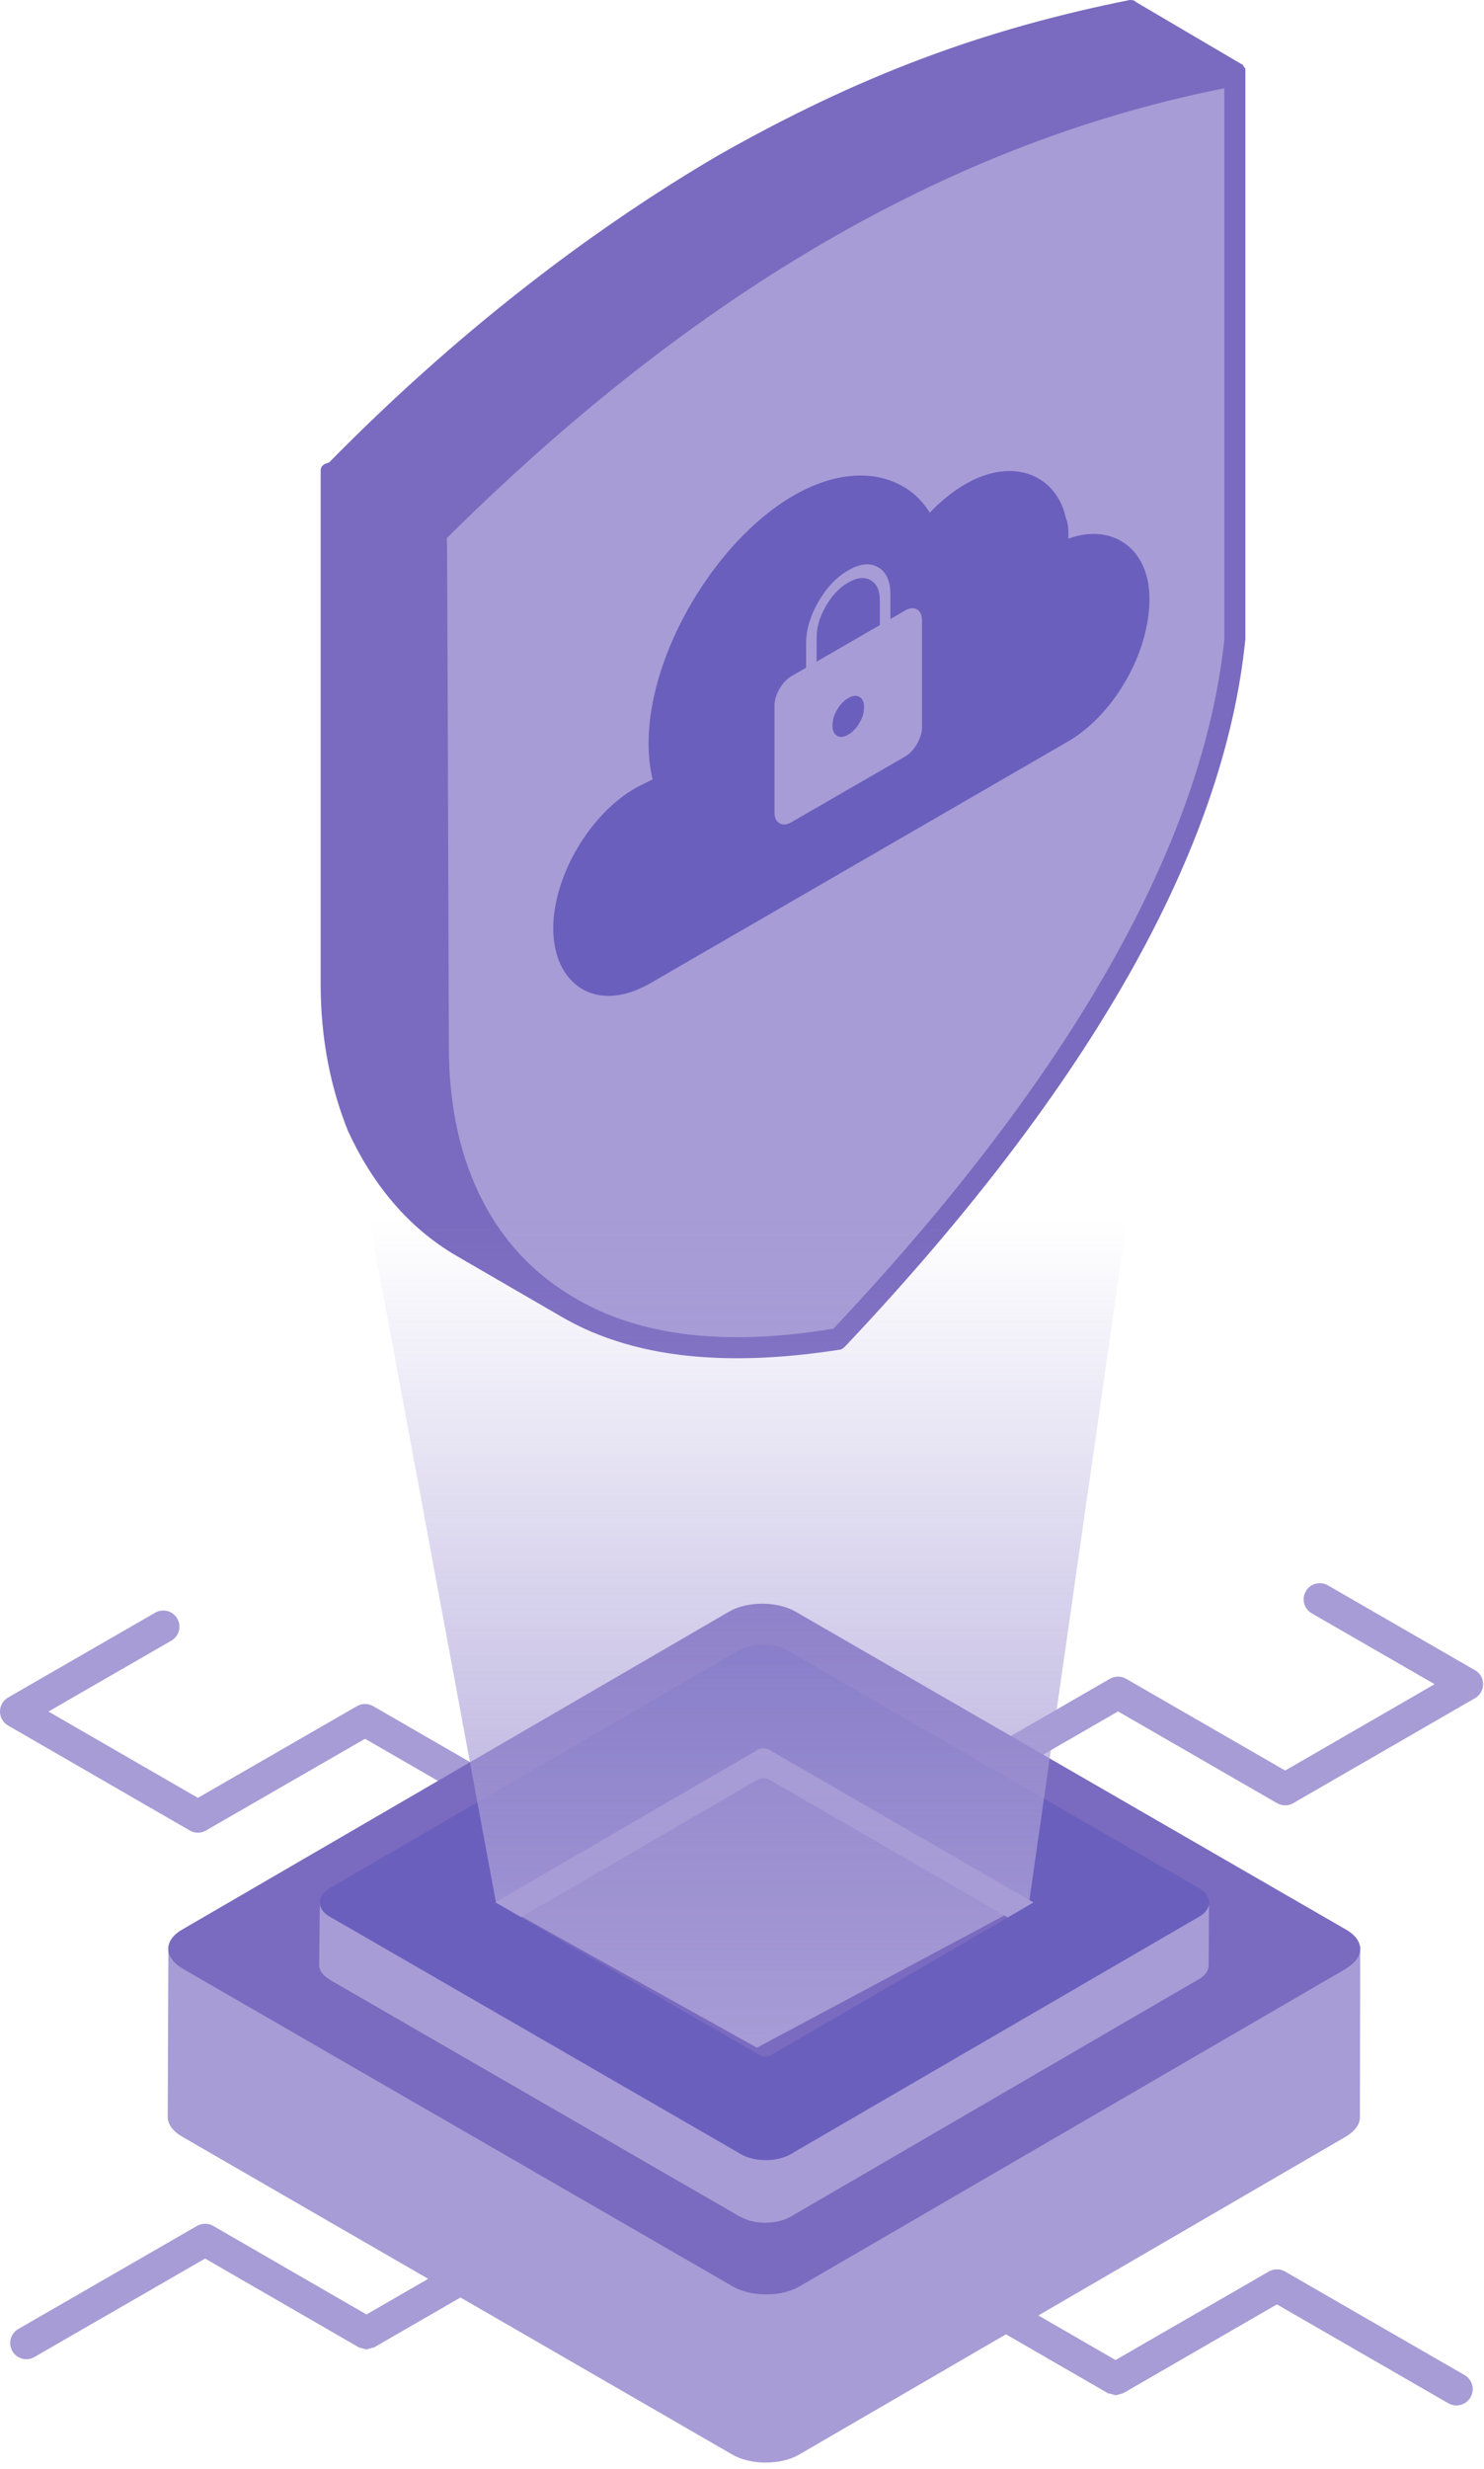 <svg xmlns="http://www.w3.org/2000/svg" width="199" height="331" viewBox="0 0 199 331" fill="none"><path d="M76.256 175.288L61.883 166.834C55.965 163.452 51.174 158.097 48.074 151.052C45.538 145.134 44.411 138.37 44.411 131.888L44.129 63.124L58.502 71.579L58.783 140.343C58.783 146.824 59.629 153.588 62.447 159.506C65.829 166.552 70.338 171.906 76.256 175.288ZM165.593 9.861C146.711 13.524 128.393 20.57 110.638 30.715C92.602 41.143 75.411 54.67 58.783 71.579L44.411 63.124C61.038 46.215 78.511 32.688 96.265 22.261C112.329 12.961 128.674 5.634 150.938 1.406L165.593 9.861Z" fill="#7A6BC0"></path><path d="M110.636 30.718C128.39 20.572 146.709 13.527 165.59 9.863L165.872 85.672C162.772 114.981 143.609 146.545 112.609 179.518C87.808 183.463 70.618 177.263 62.727 159.509C60.19 153.591 59.063 146.827 59.063 140.345L58.781 71.582C75.409 54.672 92.881 41.145 110.636 30.718Z" fill="#A79CD6"></path><path d="M152.628 91.308C150.092 111.598 136.847 134.989 112.047 162.608C99.928 164.017 90.629 162.326 83.865 157.535C77.665 153.308 73.719 146.826 71.747 137.526L71.465 74.117C84.147 62.28 97.11 52.698 110.356 45.089C122.474 38.044 135.156 32.689 148.119 29.026C149.528 28.744 150.656 28.18 152.065 27.898L152.628 91.308Z" fill="#A79CD6"></path><path d="M80.481 80.036C80.2 80.036 79.918 80.036 79.918 79.754L71.463 74.963C70.9 74.681 70.618 73.836 70.9 72.991C71.181 72.427 72.027 72.145 72.872 72.427L81.327 77.218C81.891 77.5 82.172 78.345 81.891 79.191C81.327 79.754 80.763 80.036 80.481 80.036Z" fill="#A79CD6"></path><path d="M146.144 41.434C145.862 41.434 145.58 41.434 145.58 41.152C145.017 40.871 144.735 40.025 145.017 39.18L151.217 26.78C151.499 26.216 152.344 25.934 153.19 26.216C153.753 26.498 154.035 27.343 153.753 28.189L147.553 40.589C147.271 41.152 146.708 41.434 146.144 41.434Z" fill="#A79CD6"></path><path d="M167 9.864C167 9.582 167 9.582 167 9.582V9.3C167 9.018 166.718 9.018 166.718 8.736L152.345 0.282C152.064 -2.7206e-07 151.782 0 151.5 0C131.773 3.945 115.145 10.146 96.264 20.855C78.509 31.282 60.755 45.091 44.127 62C43 62.282 43 62.846 43 63.127V131.891C43 139.5 44.409 145.982 46.664 151.618C50.045 158.945 54.836 164.582 61.036 168.245L75.127 176.418C86.118 182.9 99.927 182.9 112.609 180.927C112.891 180.927 113.173 180.645 113.455 180.364C146.145 145.7 164.182 113.855 167 85.673V9.864ZM96.827 23.391C109.791 15.782 126.418 7.609 150.655 2.818L161.645 9.3C121.909 17.755 87.527 40.864 58.5 69.891C57.654 69.327 45.818 62.282 46.664 62.846C62.727 46.5 79.918 33.255 96.827 23.391ZM49.482 150.491C47.227 145.136 45.818 138.936 45.818 131.891V65.664C46.382 65.945 58.218 72.991 57.373 72.427C57.373 79.473 57.373 47.346 57.654 140.345C57.654 150.209 59.909 159.227 65.546 167.4L62.727 165.709C56.809 162.327 52.3 157.255 49.482 150.491ZM111.764 178.109C96.546 180.645 84.709 178.955 75.973 173.318C66.954 167.682 60.191 156.973 60.191 140.345C59.909 46.782 59.909 79.191 59.909 72.145C96.546 35.791 131.491 18.318 164.182 11.836V85.673C161.364 112.727 143.891 144.009 111.764 178.109Z" fill="#7A6BC0"></path><path d="M153.754 27.62C153.754 27.056 153.472 26.775 153.19 26.493C152.909 26.211 152.345 26.211 152.063 26.211C150.654 26.493 149.245 27.056 148.118 27.338C135.154 31.002 122.472 36.356 110.072 43.402C96.827 51.011 83.863 60.875 70.9 72.711C70.618 72.993 70.336 73.275 70.336 73.838L70.618 137.247V137.529C72.591 147.111 76.818 154.156 83.3 158.384C91.472 164.02 102.181 164.865 112.327 163.738C112.609 163.738 112.89 163.456 113.172 163.175C138.254 135.556 151.5 111.884 154.036 91.311C154.036 91.311 154.036 91.311 154.036 91.029L153.754 27.62ZM111.481 161.202C99.927 162.329 91.191 160.638 84.99 156.411C79.354 152.465 75.409 146.265 73.718 137.247L73.436 74.684C85.836 63.129 98.8 53.547 111.481 46.22C123.6 39.175 136.281 33.82 148.963 30.156C149.809 29.875 150.372 29.593 151.218 29.593L151.5 91.311C148.681 111.32 135.718 134.147 111.481 161.202Z" fill="#A79CD6"></path><path d="M152.389 80.639C152.389 87.302 147.831 95.016 142.22 98.172L85.761 130.785C82.956 132.538 80.151 132.538 78.397 131.486C78.397 131.486 78.397 131.486 78.047 131.486C78.047 131.486 77.696 131.486 77.696 131.136C77.345 131.136 77.345 130.785 76.995 130.434L76.644 130.084C76.293 129.733 76.293 129.733 76.293 129.382C76.293 129.382 76.293 129.032 75.943 129.032C75.943 128.681 75.943 128.681 75.592 128.33V127.98C75.592 127.629 75.592 127.629 75.241 127.278C75.241 126.928 75.241 126.226 74.891 125.876C74.891 125.525 74.891 125.174 74.891 124.823C74.891 118.161 79.449 110.446 85.06 107.29C86.112 106.589 87.515 106.238 88.216 105.887C88.216 105.536 88.216 105.536 87.865 105.186C87.865 104.835 87.515 104.134 87.515 103.783C87.515 103.432 87.515 103.432 87.515 103.082C87.515 102.731 87.515 102.03 87.515 101.679C87.515 101.328 87.515 100.627 87.515 99.926C87.515 96.77 88.216 92.912 89.268 89.756C89.619 88.704 89.969 87.652 90.671 86.249C91.022 85.198 91.723 84.145 92.424 82.743C92.775 82.041 93.126 81.34 93.827 80.639C94.178 80.288 94.178 79.937 94.528 79.587C94.879 78.885 95.58 78.184 95.931 77.483C96.632 76.431 97.334 75.379 98.386 74.677C99.087 73.976 99.438 73.625 100.139 72.924C102.243 70.82 104.347 69.417 106.451 68.014C109.958 65.91 113.114 65.209 115.919 65.56H116.27C116.621 65.56 116.621 65.56 116.971 65.56C117.322 65.56 117.322 65.56 117.673 65.56C118.023 65.56 118.023 65.56 118.374 65.91C118.725 65.91 118.725 65.91 119.075 66.261C119.426 66.261 119.426 66.612 119.777 66.612L120.127 66.963C120.127 66.963 120.478 66.963 120.478 67.313C121.881 68.365 122.933 69.768 123.985 71.872C124.335 71.171 124.686 70.82 125.387 70.119C125.738 69.768 125.738 69.768 126.089 69.417C127.492 68.014 128.544 66.963 129.946 66.261C130.648 65.91 131.349 65.56 132.05 65.209C132.401 65.209 132.401 65.209 132.752 64.859C133.102 64.859 133.453 64.508 134.154 64.508C134.856 64.508 135.557 64.508 136.258 64.508H136.609H136.96H137.31C137.31 64.508 137.31 64.508 137.661 64.508H138.012C138.012 64.508 138.012 64.508 138.362 64.508C139.765 65.209 140.466 66.261 141.168 68.014C141.168 68.365 141.518 68.365 141.518 68.716C141.869 69.768 141.869 70.469 141.869 71.521V71.872V72.223C141.869 72.924 141.869 73.625 141.869 73.976L142.921 73.275C143.272 72.924 143.622 72.924 144.324 72.573C144.674 72.223 145.025 72.223 145.376 72.223C145.726 72.223 146.077 71.872 146.428 71.872C147.129 71.872 146.944 71.872 147.645 71.872V72.34L148.383 72.223C148.383 72.223 148.598 72.573 148.949 72.573C148.949 72.573 149.584 74.712 149.935 74.712C151.337 77.868 152.389 77.132 152.389 80.639Z" fill="#6A5FBD"></path><path d="M143.27 72.217C143.27 71.165 143.27 70.113 142.919 69.412C141.517 62.749 133.451 59.944 125.035 68.36L124.684 68.711C122.931 65.905 120.126 64.152 116.619 63.801C101.189 62.398 83.656 88.348 87.513 104.479C86.812 104.83 86.11 105.181 85.409 105.531C79.097 109.038 74.188 117.454 74.188 124.467C74.188 131.832 79.798 136.04 87.162 131.832L142.919 99.57C149.231 96.063 154.141 87.647 154.141 80.283C154.141 73.269 148.881 70.113 143.27 72.217ZM141.166 96.764L84.708 129.377C79.798 132.182 76.993 129.728 76.993 125.169C76.993 119.207 81.201 112.194 86.461 109.038C87.513 108.337 88.214 107.986 88.916 107.986C89.617 107.986 89.968 107.635 90.318 107.285C90.669 106.934 90.669 106.233 90.669 105.882L90.318 105.18C86.461 89.751 102.241 67.659 114.866 67.659C118.372 67.659 120.827 69.412 122.23 72.568C122.58 73.269 122.931 73.62 123.632 73.62C124.334 73.62 125.035 73.62 125.386 72.919C127.49 70.113 130.646 67.308 134.152 66.606C138.711 65.905 140.114 70.815 139.413 75.023C139.413 75.724 139.763 76.425 140.114 76.776C140.815 77.127 141.517 77.127 141.867 76.776L142.569 76.075C147.127 73.269 150.283 75.373 150.283 80.283C150.634 86.595 146.426 93.608 141.166 96.764Z" fill="#6A5FBD"></path><path d="M106.142 110.21C105.514 110.573 104.977 110.625 104.53 110.366C104.084 110.107 103.86 109.617 103.859 108.895V94.588C103.859 93.864 104.083 93.115 104.53 92.341C104.978 91.567 105.515 90.999 106.141 90.635L108.098 89.505V86.243C108.098 84.425 108.646 82.567 109.744 80.667C110.84 78.767 112.175 77.363 113.749 76.454C115.323 75.546 116.658 75.408 117.756 76.042C118.853 76.675 119.401 77.9 119.4 79.717V82.98L121.357 81.85C121.984 81.488 122.521 81.436 122.967 81.695C123.414 81.954 123.638 82.445 123.639 83.167V97.474C123.639 98.199 123.415 98.948 122.967 99.722C122.52 100.495 121.983 101.064 121.357 101.426L106.142 110.21ZM113.749 98.478C114.345 98.133 114.847 97.608 115.255 96.9C115.664 96.193 115.868 95.496 115.868 94.807C115.868 94.119 115.664 93.657 115.255 93.422C114.846 93.187 114.344 93.241 113.749 93.584C113.154 93.926 112.652 94.452 112.243 95.161C111.834 95.868 111.63 96.566 111.63 97.254C111.63 97.942 111.834 98.404 112.243 98.639C112.651 98.876 113.153 98.822 113.749 98.478ZM109.511 88.689L117.987 83.795V80.533C117.987 79.173 117.575 78.256 116.751 77.78C115.927 77.304 114.926 77.406 113.749 78.086C112.572 78.765 111.571 79.819 110.747 81.246C109.923 82.674 109.511 84.067 109.511 85.427V88.689Z" fill="#A79CD6"></path><path d="M196.39 318.405L172.315 304.523C171.986 304.334 171.613 304.235 171.233 304.235C170.853 304.235 170.48 304.334 170.151 304.523L149.594 316.395L119.66 299.111C119.414 298.969 119.142 298.876 118.859 298.839C118.577 298.802 118.291 298.821 118.016 298.895C117.461 299.044 116.988 299.408 116.701 299.905C116.414 300.403 116.336 300.995 116.485 301.55C116.634 302.105 116.998 302.578 117.495 302.865L148.541 320.789C148.657 320.858 148.786 320.845 148.906 320.888C149.018 320.927 149.133 320.957 149.25 320.978C149.379 321.004 149.495 321.081 149.619 321.081C149.697 321.081 149.765 321.029 149.843 321.021C149.95 321.012 150.049 320.965 150.156 320.939C150.371 320.883 150.581 320.84 150.77 320.72L171.233 308.9L194.221 322.159C194.467 322.301 194.74 322.394 195.022 322.431C195.304 322.468 195.591 322.45 195.866 322.376C196.141 322.302 196.399 322.175 196.625 322.002C196.85 321.829 197.04 321.613 197.182 321.366C197.325 321.12 197.417 320.848 197.455 320.566C197.492 320.283 197.473 319.997 197.4 319.722C197.326 319.447 197.199 319.189 197.026 318.963C196.853 318.737 196.637 318.547 196.39 318.405ZM26.54 245.678C26.919 245.677 27.29 245.576 27.618 245.386L48.952 233.089L69.269 244.815C69.766 245.102 70.358 245.18 70.913 245.031C71.468 244.881 71.941 244.518 72.228 244.02C72.515 243.522 72.593 242.931 72.444 242.376C72.295 241.821 71.931 241.348 71.433 241.061L50.035 228.712C49.705 228.523 49.332 228.423 48.952 228.423C48.572 228.423 48.199 228.523 47.87 228.712L26.54 241.009L6.498 229.438L22.975 219.937C23.221 219.795 23.437 219.606 23.611 219.381C23.784 219.155 23.912 218.898 23.986 218.623C24.06 218.349 24.079 218.062 24.042 217.78C24.005 217.498 23.913 217.226 23.771 216.98C23.63 216.733 23.441 216.517 23.215 216.344C22.99 216.17 22.733 216.043 22.458 215.969C22.183 215.895 21.897 215.876 21.615 215.912C21.333 215.949 21.061 216.041 20.814 216.183L1.082 227.557C0.753 227.747 0.48 228.021 0.29 228.35C0.1 228.68 0 229.053 0 229.434C0 229.814 0.1 230.188 0.29 230.517C0.48 230.846 0.753 231.12 1.082 231.311L25.453 245.386C25.783 245.577 26.158 245.678 26.54 245.678ZM79.079 292.977L49.141 310.261L28.589 298.389C28.259 298.2 27.886 298.101 27.506 298.101C27.127 298.101 26.753 298.2 26.424 298.389L2.349 312.271C1.884 312.575 1.553 313.045 1.425 313.585C1.296 314.125 1.379 314.693 1.657 315.174C1.935 315.654 2.386 316.01 2.919 316.168C3.451 316.325 4.023 316.273 4.518 316.021L27.506 302.766L47.969 314.586C48.158 314.707 48.368 314.75 48.583 314.801C48.69 314.831 48.789 314.879 48.896 314.887C48.974 314.896 49.042 314.947 49.12 314.947C49.249 314.947 49.365 314.87 49.489 314.844C49.606 314.824 49.721 314.794 49.833 314.754C49.953 314.711 50.082 314.724 50.198 314.655L81.244 296.731C81.49 296.589 81.706 296.4 81.88 296.174C82.053 295.949 82.18 295.691 82.254 295.416C82.328 295.141 82.347 294.855 82.31 294.573C82.273 294.29 82.18 294.018 82.038 293.772C81.896 293.525 81.707 293.309 81.481 293.136C81.256 292.963 80.998 292.835 80.723 292.762C80.448 292.688 80.162 292.669 79.88 292.706C79.597 292.743 79.325 292.835 79.079 292.977ZM197.795 223.901L178.062 212.519C177.564 212.233 176.973 212.156 176.419 212.305C175.864 212.454 175.392 212.818 175.105 213.316C174.819 213.814 174.742 214.405 174.891 214.96C175.04 215.514 175.404 215.987 175.902 216.273L192.378 225.77L172.337 237.346L151.002 225.044C150.674 224.856 150.301 224.757 149.922 224.757C149.543 224.757 149.171 224.856 148.842 225.044L127.439 237.393C127.192 237.535 126.976 237.725 126.803 237.951C126.63 238.177 126.503 238.434 126.429 238.709C126.356 238.984 126.337 239.271 126.374 239.553C126.411 239.836 126.504 240.108 126.646 240.354C126.789 240.601 126.978 240.817 127.204 240.99C127.43 241.163 127.688 241.29 127.963 241.364C128.238 241.437 128.525 241.456 128.807 241.419C129.089 241.382 129.361 241.289 129.608 241.147L149.924 229.421L171.254 241.722C171.583 241.913 171.957 242.013 172.337 242.013C172.717 242.013 173.09 241.913 173.419 241.722L197.795 227.647C198.125 227.457 198.399 227.184 198.59 226.854C198.78 226.525 198.881 226.151 198.881 225.77C198.881 225.389 198.78 225.015 198.59 224.686C198.399 224.356 198.125 224.083 197.795 223.893V223.901Z" fill="#A79CD6"></path><path d="M196.385 318.392L172.311 304.51C171.981 304.322 171.608 304.222 171.228 304.222C170.848 304.222 170.475 304.322 170.146 304.51L149.589 316.382L119.655 299.098C119.409 298.956 119.137 298.864 118.855 298.827C118.573 298.79 118.286 298.809 118.011 298.883C117.456 299.032 116.983 299.395 116.696 299.893C116.409 300.391 116.331 300.982 116.48 301.537C116.629 302.092 116.993 302.565 117.491 302.852L148.536 320.776C148.652 320.845 148.781 320.832 148.902 320.875C149.018 320.918 149.125 320.944 149.245 320.965C149.374 320.991 149.49 321.068 149.615 321.068C149.692 321.068 149.761 321.017 149.838 321.008C149.945 321 150.044 320.952 150.151 320.927C150.366 320.871 150.577 320.828 150.766 320.708L171.228 308.887L194.216 322.142C194.462 322.286 194.735 322.38 195.017 322.418C195.3 322.456 195.587 322.438 195.863 322.364C196.138 322.291 196.396 322.163 196.622 321.99C196.848 321.816 197.038 321.599 197.18 321.352C197.322 321.105 197.415 320.833 197.452 320.55C197.489 320.268 197.47 319.981 197.397 319.705C197.323 319.43 197.195 319.172 197.022 318.946C196.848 318.72 196.632 318.535 196.385 318.392Z" fill="#A79CD6"></path><path d="M182.403 261.316L182.36 283.823C182.36 284.768 181.716 285.67 180.513 286.4L107.151 329.052C104.703 330.469 100.665 330.469 98.217 329.052L24.382 286.4C23.137 285.67 22.492 284.725 22.492 283.78L22.578 261.273C22.578 262.218 23.179 263.163 24.425 263.851H180.599C181.802 263.163 182.403 262.218 182.403 261.316Z" fill="#A79CD6"></path><path d="M180.547 258.697C183.021 260.123 183.034 262.434 180.577 263.86L107.193 306.512C104.749 307.929 100.75 307.933 98.276 306.512L24.424 263.864C21.95 262.438 21.938 260.115 24.381 258.693L97.765 216.046C100.222 214.62 104.225 214.628 106.695 216.054L180.547 258.697Z" fill="#7A6BC0"></path><path d="M99.369 288.78L99.322 297.181L44.219 265.367L44.266 256.961L99.369 288.78Z" fill="#C4C2C0"></path><path d="M162.122 255.039L162.079 263.415C162.079 264.145 161.65 264.832 160.705 265.348L105.984 297.175C104.137 298.206 101.173 298.249 99.326 297.175L44.218 265.348C43.273 264.832 42.801 264.102 42.801 263.415L42.887 254.996C42.887 255.726 43.316 256.414 44.261 256.929H160.791C161.693 256.414 162.122 255.726 162.122 255.039Z" fill="#A79CD6"></path><path d="M160.751 253.101C162.598 254.166 162.606 255.893 160.772 256.953L106.021 288.777C104.2 289.833 101.211 289.838 99.368 288.777L44.26 256.958C42.422 255.897 42.413 254.162 44.234 253.101L98.99 221.282C100.82 220.216 103.809 220.221 105.648 221.282L160.751 253.101Z" fill="#6A5FBD"></path><path d="M102.368 238.396C102.72 238.396 102.952 238.473 103.004 238.499L135.128 257.046L138.59 255.027L103.004 234.483C102.801 234.407 102.585 234.372 102.368 234.38C102.029 234.38 101.81 234.453 101.767 234.475L66.426 255.01L69.892 257.012L101.763 238.491C101.957 238.421 102.162 238.389 102.368 238.396Z" fill="#A79CD6"></path><path d="M102.642 275.677C102.985 275.677 103.204 275.6 103.247 275.578L135.126 257.057L102.998 238.51C102.797 238.435 102.582 238.399 102.367 238.407C102.027 238.407 101.808 238.48 101.765 238.502L69.891 257.023L102.019 275.574C102.218 275.649 102.429 275.684 102.642 275.677Z" fill="#7A6BC0"></path><path d="M162 87.5L138 255L101.5 274.5L66.5 255L37 96L162 87.5Z" fill="url(#paint0_linear_3006_104)"></path><defs><linearGradient id="paint0_linear_3006_104" x1="99.5" y1="87.5" x2="99.5" y2="274.5" gradientUnits="userSpaceOnUse"><stop offset="0.407" stop-color="#A79CD6" stop-opacity="0"></stop><stop offset="1" stop-color="#A79CD6"></stop></linearGradient></defs></svg>